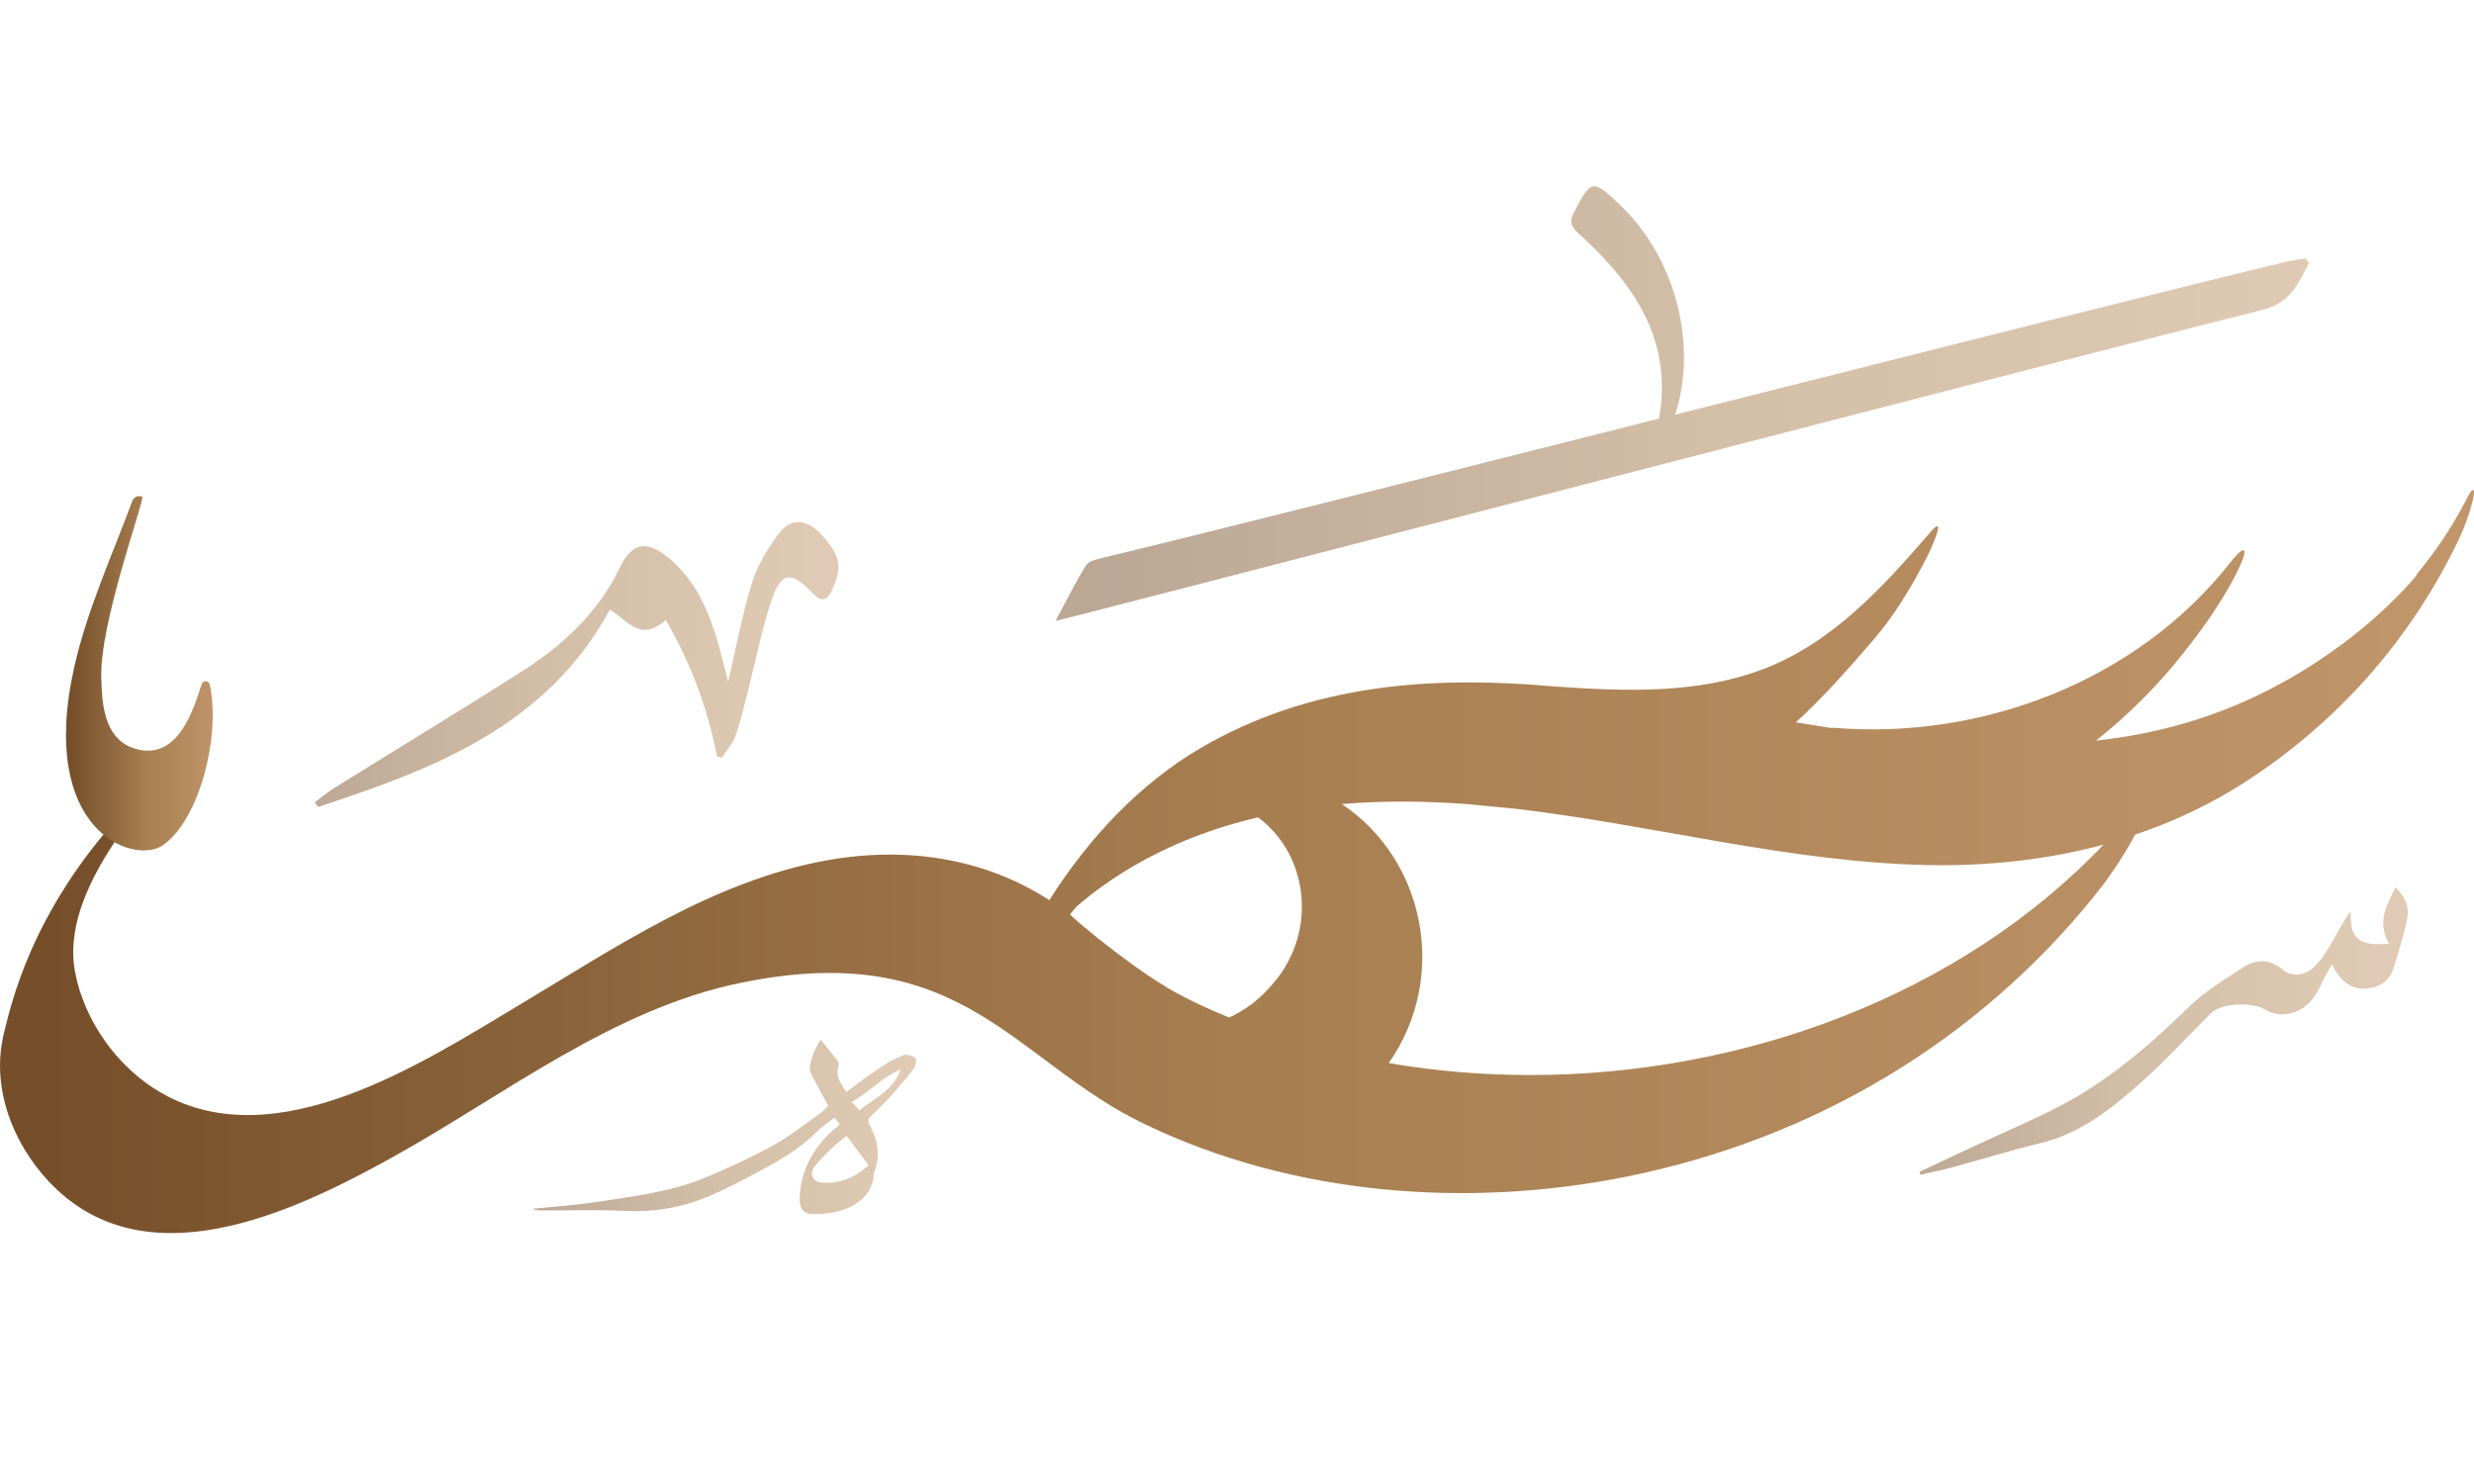 <svg xmlns="http://www.w3.org/2000/svg" xmlns:xlink="http://www.w3.org/1999/xlink" id="Layer_1" viewBox="0 0 200 120"><defs><style>.cls-1,.cls-2,.cls-3,.cls-4,.cls-5,.cls-6,.cls-7,.cls-8,.cls-9,.cls-10,.cls-11,.cls-12{fill:none;}.cls-2{opacity:.5;}.cls-13{fill:url(#linear-gradient);}.cls-3{clip-path:url(#clippath-8);}.cls-4{clip-path:url(#clippath-7);}.cls-5{clip-path:url(#clippath-6);}.cls-6{clip-path:url(#clippath-9);}.cls-7{clip-path:url(#clippath-5);}.cls-8{clip-path:url(#clippath-3);}.cls-9{clip-path:url(#clippath-4);}.cls-10{clip-path:url(#clippath-2);}.cls-11{clip-path:url(#clippath-1);}.cls-14{fill:url(#linear-gradient-3);}.cls-15{fill:url(#linear-gradient-4);}.cls-16{fill:url(#linear-gradient-2);}.cls-17{fill:url(#linear-gradient-6);}.cls-18{fill:url(#linear-gradient-5);}.cls-12{clip-path:url(#clippath);}</style><clipPath id="clippath"><path class="cls-1" d="m94.3,79.82c-3.28-1.94-7.79-5.75-7.8-5.89.07-.06.47-.58.55-.64,1.4-1.22,2.93-2.29,4.53-3.23,3.15-1.84,6.58-3.14,10.12-3.97,4.23,3.14,4.87,9.65.86,13.84-.94,1.04-2.03,1.82-3.2,2.35-1.74-.71-3.45-1.5-5.06-2.45m17.96,6.14c4.91-7,2.89-16.52-3.79-20.95,3.38-.29,6.75-.25,10.12,0l4.03.39c11.05,1.31,22.09,4.31,33.16,4.54,4.85.1,9.66-.41,14.27-1.65-11.68,12.26-29.19,18.63-46.35,18.63-3.85,0-7.68-.32-11.44-.97m83.1-39.44c-.7.85-1.47,1.63-2.26,2.39-1.39,1.35-2.9,2.58-4.48,3.7-3.61,2.58-7.63,4.59-11.89,5.84-2.4.71-4.84,1.17-7.29,1.44,2.62-2.08,5.03-4.48,7.15-7.18,1.64-2.09,3.23-4.33,4.39-6.73.74-1.53.65-2.18-.71-.46-7.52,9.56-20.08,14.33-32.05,13.33-.05,0-.12,0-.18.02-.95-.15-1.9-.3-2.86-.46,2.28-2.08,4.33-4.43,6.31-6.72,1.68-1.95,3.04-4.25,4.23-6.53.26-.49,1.78-3.79.36-2.16-3.85,4.46-7.95,9-13.6,11.13-5.31,2-11.1,1.77-16.68,1.39-9.94-.9-19.81-.26-28.79,5-4.9,2.87-9.06,7.32-12.18,12.27-5.23-3.39-11.57-4.39-18.05-3.21-9.14,1.67-17.02,7.03-24.86,11.72-7.86,4.71-19.64,12.36-28.87,7.08-3.52-2.01-6.25-5.82-6.99-9.82-.87-4.75,2.55-9.6,4.45-12.27,1.11-1.56.52-1.8-.72-.44C2.43,73.88.86,81.41.34,83.46c-1.1,4.31.6,8.86,3.58,12.05,7.69,8.24,19.69,2.58,27.82-1.94,9.14-5.07,17.83-12.02,28.26-14.12,17.85-3.62,21.9,6.35,32.56,11.46,11.96,5.75,26.09,6.84,39.01,4.22,15.01-3.05,28.3-10.9,37.89-22.87,1.17-1.46,2.24-3.09,3.15-4.77,3.11-1.05,6.12-2.46,8.96-4.3,7.54-4.89,13.44-11.65,17.24-19.66.83-1.77,1.36-3.81,1.14-3.93h-.02c-.36,0-1.08,2.61-4.59,6.88"></path></clipPath><linearGradient id="linear-gradient" x1="-438.63" y1="-481.05" x2="-438.37" y2="-481.05" gradientTransform="translate(346759.94 380366.71) scale(790.56)" gradientUnits="userSpaceOnUse"><stop offset="0" stop-color="#764f2a"></stop><stop offset="0" stop-color="#764f2a"></stop><stop offset=".49" stop-color="#a77e50"></stop><stop offset="1" stop-color="#c1966b"></stop></linearGradient><clipPath id="clippath-1"><rect class="cls-1" x="25.43" y="42.19" width="42.34" height="23.05"></rect></clipPath><clipPath id="clippath-2"><path class="cls-1" d="m57.96,61.17c-.75-3.89-2.1-7.53-4.14-11.04-2.08,1.87-3.11-.02-4.52-.83-5.11,9.42-14.22,12.88-23.59,15.95-.09-.13-.18-.25-.27-.37.54-.4,1.04-.82,1.59-1.17,4.99-3.1,10-6.14,14.96-9.29,3.39-2.15,6.3-4.75,8.1-8.49,1.05-2.17,2.23-2.29,4.13-.67,1.88,1.61,2.9,3.77,3.63,6.07.37,1.19.65,2.41,1.02,3.81.65-2.81,1.13-5.47,1.93-8.03.44-1.42,1.27-2.79,2.18-3.99.98-1.27,2.19-1.16,3.32.01,1.65,1.71,1.85,2.75.92,4.68-.35.72-.79.89-1.4.28-.09-.09-.17-.17-.26-.26-1.62-1.66-2.42-1.57-3.18.68-.79,2.36-1.27,4.84-1.89,7.25-.32,1.25-.6,2.51-1.03,3.73-.22.64-.73,1.19-1.1,1.78-.14-.03-.27-.06-.41-.1"></path></clipPath><linearGradient id="linear-gradient-2" x1="-437.69" y1="-480.94" x2="-437.44" y2="-480.94" gradientTransform="translate(73266.75 80534.51) scale(167.34)" gradientUnits="userSpaceOnUse"><stop offset="0" stop-color="#764f2a"></stop><stop offset="0" stop-color="#764f2a"></stop><stop offset=".49" stop-color="#a77e50"></stop><stop offset="1" stop-color="#c1966b"></stop></linearGradient><clipPath id="clippath-3"><rect class="cls-1" x="85.33" y="15.06" width="101.32" height="35.15"></rect></clipPath><clipPath id="clippath-4"><path class="cls-1" d="m186.41,20.9c-.51.09-1.05.13-1.55.26-7.37,1.74-28.58,7.11-49.44,12.37,1.84-5.64.04-12.67-4.44-16.94-2.24-2.14-2.35-2.11-3.76.62-.35.67-.22,1.11.31,1.59.85.77,1.66,1.57,2.43,2.41,3.3,3.61,5.06,7.7,4.15,12.64-19.37,4.89-38.18,9.64-45.03,11.27-.46.11-1.08.26-1.29.6-.82,1.32-1.51,2.72-2.46,4.49,1.28-.32,2.09-.52,2.88-.73,14.03-3.58,80.7-20.94,94.75-24.44,2.2-.55,2.86-2.15,3.69-3.76-.09-.13-.16-.26-.25-.39"></path></clipPath><linearGradient id="linear-gradient-3" x1="-438.89" y1="-480.83" x2="-438.64" y2="-480.83" gradientTransform="translate(175855.09 192595.85) scale(400.48)" gradientUnits="userSpaceOnUse"><stop offset="0" stop-color="#764f2a"></stop><stop offset="0" stop-color="#764f2a"></stop><stop offset=".49" stop-color="#a77e50"></stop><stop offset="1" stop-color="#c1966b"></stop></linearGradient><clipPath id="clippath-5"><path class="cls-1" d="m10.71,40.48c-1.66,4.46-3.66,8.84-4.7,13.43-2.99,13.29,4.79,16.05,7.14,14.45,3.02-2.07,4.71-9.01,3.8-13.01-.07-.33-.55-.35-.65-.02-.65,2.07-1.83,5.75-4.79,5.34-3.37-.47-3.25-4.38-3.32-5.79-.19-4.42,3.56-14.6,3.31-14.71-.07-.04-.16-.05-.25-.05-.24,0-.46.14-.55.39"></path></clipPath><linearGradient id="linear-gradient-4" x1="-433.06" y1="-480.89" x2="-432.8" y2="-480.89" gradientTransform="translate(20303.25 22594.43) scale(46.87)" gradientUnits="userSpaceOnUse"><stop offset="0" stop-color="#764f2a"></stop><stop offset="0" stop-color="#764f2a"></stop><stop offset=".49" stop-color="#a77e50"></stop><stop offset="1" stop-color="#c1966b"></stop></linearGradient><clipPath id="clippath-6"><rect class="cls-1" x="155.19" y="71.76" width="39.48" height="23.23"></rect></clipPath><clipPath id="clippath-7"><path class="cls-1" d="m155.19,94.75c1.49-.7,2.96-1.4,4.45-2.09,2.15-1,4.33-1.93,6.45-3,4.09-2.05,7.52-4.98,10.78-8.16,1.34-1.31,2.99-2.33,4.58-3.34,1.01-.63,2.13-.59,3.12.27.61.52,1.64.51,2.38-.13.56-.49,1.01-1.14,1.39-1.8.55-.92,1.01-1.89,1.68-2.81.03,1.06-.01,2.11,1.11,2.5.6.21,1.28.16,2.01.13-1.01-1.73-.22-3.07.51-4.56.79.76,1.13,1.58.96,2.44-.28,1.41-.7,2.8-1.14,4.16-.32.98-1.1,1.48-2.16,1.57-1.04.1-1.77-.4-2.35-1.17-.14-.18-.24-.41-.46-.79-.34.65-.65,1.17-.9,1.72-.59,1.29-1.5,2.23-2.99,2.33-.48.03-1.05-.11-1.46-.36-1.03-.65-3.54-.59-4.4.26-1.86,1.83-3.62,3.78-5.56,5.51-2.43,2.17-4.95,4.22-8.26,5.01-2.44.59-4.85,1.34-7.28,2-.79.21-1.61.36-2.4.55-.03-.09-.05-.16-.09-.25"></path></clipPath><linearGradient id="linear-gradient-5" x1="-440.05" y1="-481.5" x2="-439.8" y2="-481.5" gradientTransform="translate(68827.59 75225.96) scale(156.06)" gradientUnits="userSpaceOnUse"><stop offset="0" stop-color="#764f2a"></stop><stop offset="0" stop-color="#764f2a"></stop><stop offset=".49" stop-color="#a77e50"></stop><stop offset="1" stop-color="#c1966b"></stop></linearGradient><clipPath id="clippath-8"><rect class="cls-1" x="43.07" y="84.08" width="30.97" height="14.12"></rect></clipPath><clipPath id="clippath-9"><path class="cls-1" d="m66.97,89.46c-.5-.95-.98-1.81-1.43-2.69-.07-.14-.09-.33-.06-.5.1-.75.37-1.43.87-2.2.51.64.96,1.18,1.37,1.73.09.12.09.35.04.5-.25.81.27,1.34.65,2,.96-.7,1.85-1.38,2.78-2,.57-.37,1.17-.73,1.81-.96.29-.11.74.02,1.01.2.11.07.03.64-.13.86-.61.8-1.27,1.57-1.95,2.32-.47.54-1,1.02-1.51,1.52-.25.24-.28.43-.1.78.57,1.05.85,2.16.48,3.36-.09.27-.16.55-.19.82-.16,1.57-1.64,2.45-2.84,2.75-.64.16-1.32.21-1.98.22-.74.02-1.13-.35-1.14-1.1,0-2.1.86-3.84,2.3-5.31.29-.29.61-.54.94-.83-.13-.17-.26-.34-.42-.57-.46.36-.93.66-1.32,1.05-1.39,1.4-3.06,2.4-4.78,3.31-1.35.72-2.71,1.44-4.11,2.03-2.12.89-4.33,1.28-6.67,1.17-2.28-.12-4.57-.03-6.86-.04-.22,0-.46-.03-.68-.13,1.71-.18,3.43-.29,5.14-.55,2.96-.46,5.97-.8,8.76-1.95,1.89-.78,3.76-1.65,5.55-2.63,1.32-.72,2.5-1.68,3.75-2.55.25-.17.45-.41.7-.63m3.27,4.79c-.61-.82-1.19-1.61-1.78-2.39-.45.37-.83.66-1.17.98-.48.46-.96.93-1.39,1.46-.48.6-.22,1.27.5,1.34,1.37.12,2.59-.28,3.82-1.38m2.61-7.75c-1.5.58-2.53,1.84-3.96,2.62.27.29.44.47.62.67,1.25-1,2.78-1.62,3.34-3.3"></path></clipPath><linearGradient id="linear-gradient-6" x1="-437.64" y1="-481.84" x2="-437.38" y2="-481.84" gradientTransform="translate(53617.85 59077.61) scale(122.42)" gradientUnits="userSpaceOnUse"><stop offset="0" stop-color="#764f2a"></stop><stop offset="0" stop-color="#764f2a"></stop><stop offset=".49" stop-color="#a77e50"></stop><stop offset="1" stop-color="#c1966b"></stop></linearGradient></defs><g class="cls-12"><rect class="cls-13" x="-.76" y="39.64" width="200.94" height="64.16"></rect></g><g class="cls-2"><g class="cls-11"><g class="cls-10"><rect class="cls-16" x="25.43" y="41.82" width="42.72" height="23.41"></rect></g></g></g><g class="cls-2"><g class="cls-8"><g class="cls-9"><rect class="cls-14" x="85.33" y="14.45" width="101.32" height="35.77"></rect></g></g></g><g class="cls-7"><rect class="cls-15" x="3.01" y="40.11" width="14.84" height="29.86"></rect></g><g class="cls-2"><g class="cls-5"><g class="cls-4"><rect class="cls-18" x="155.19" y="71.76" width="39.61" height="23.23"></rect></g></g></g><g class="cls-2"><g class="cls-3"><g class="cls-6"><rect class="cls-17" x="43.07" y="84.08" width="31.03" height="14.15"></rect></g></g></g></svg>